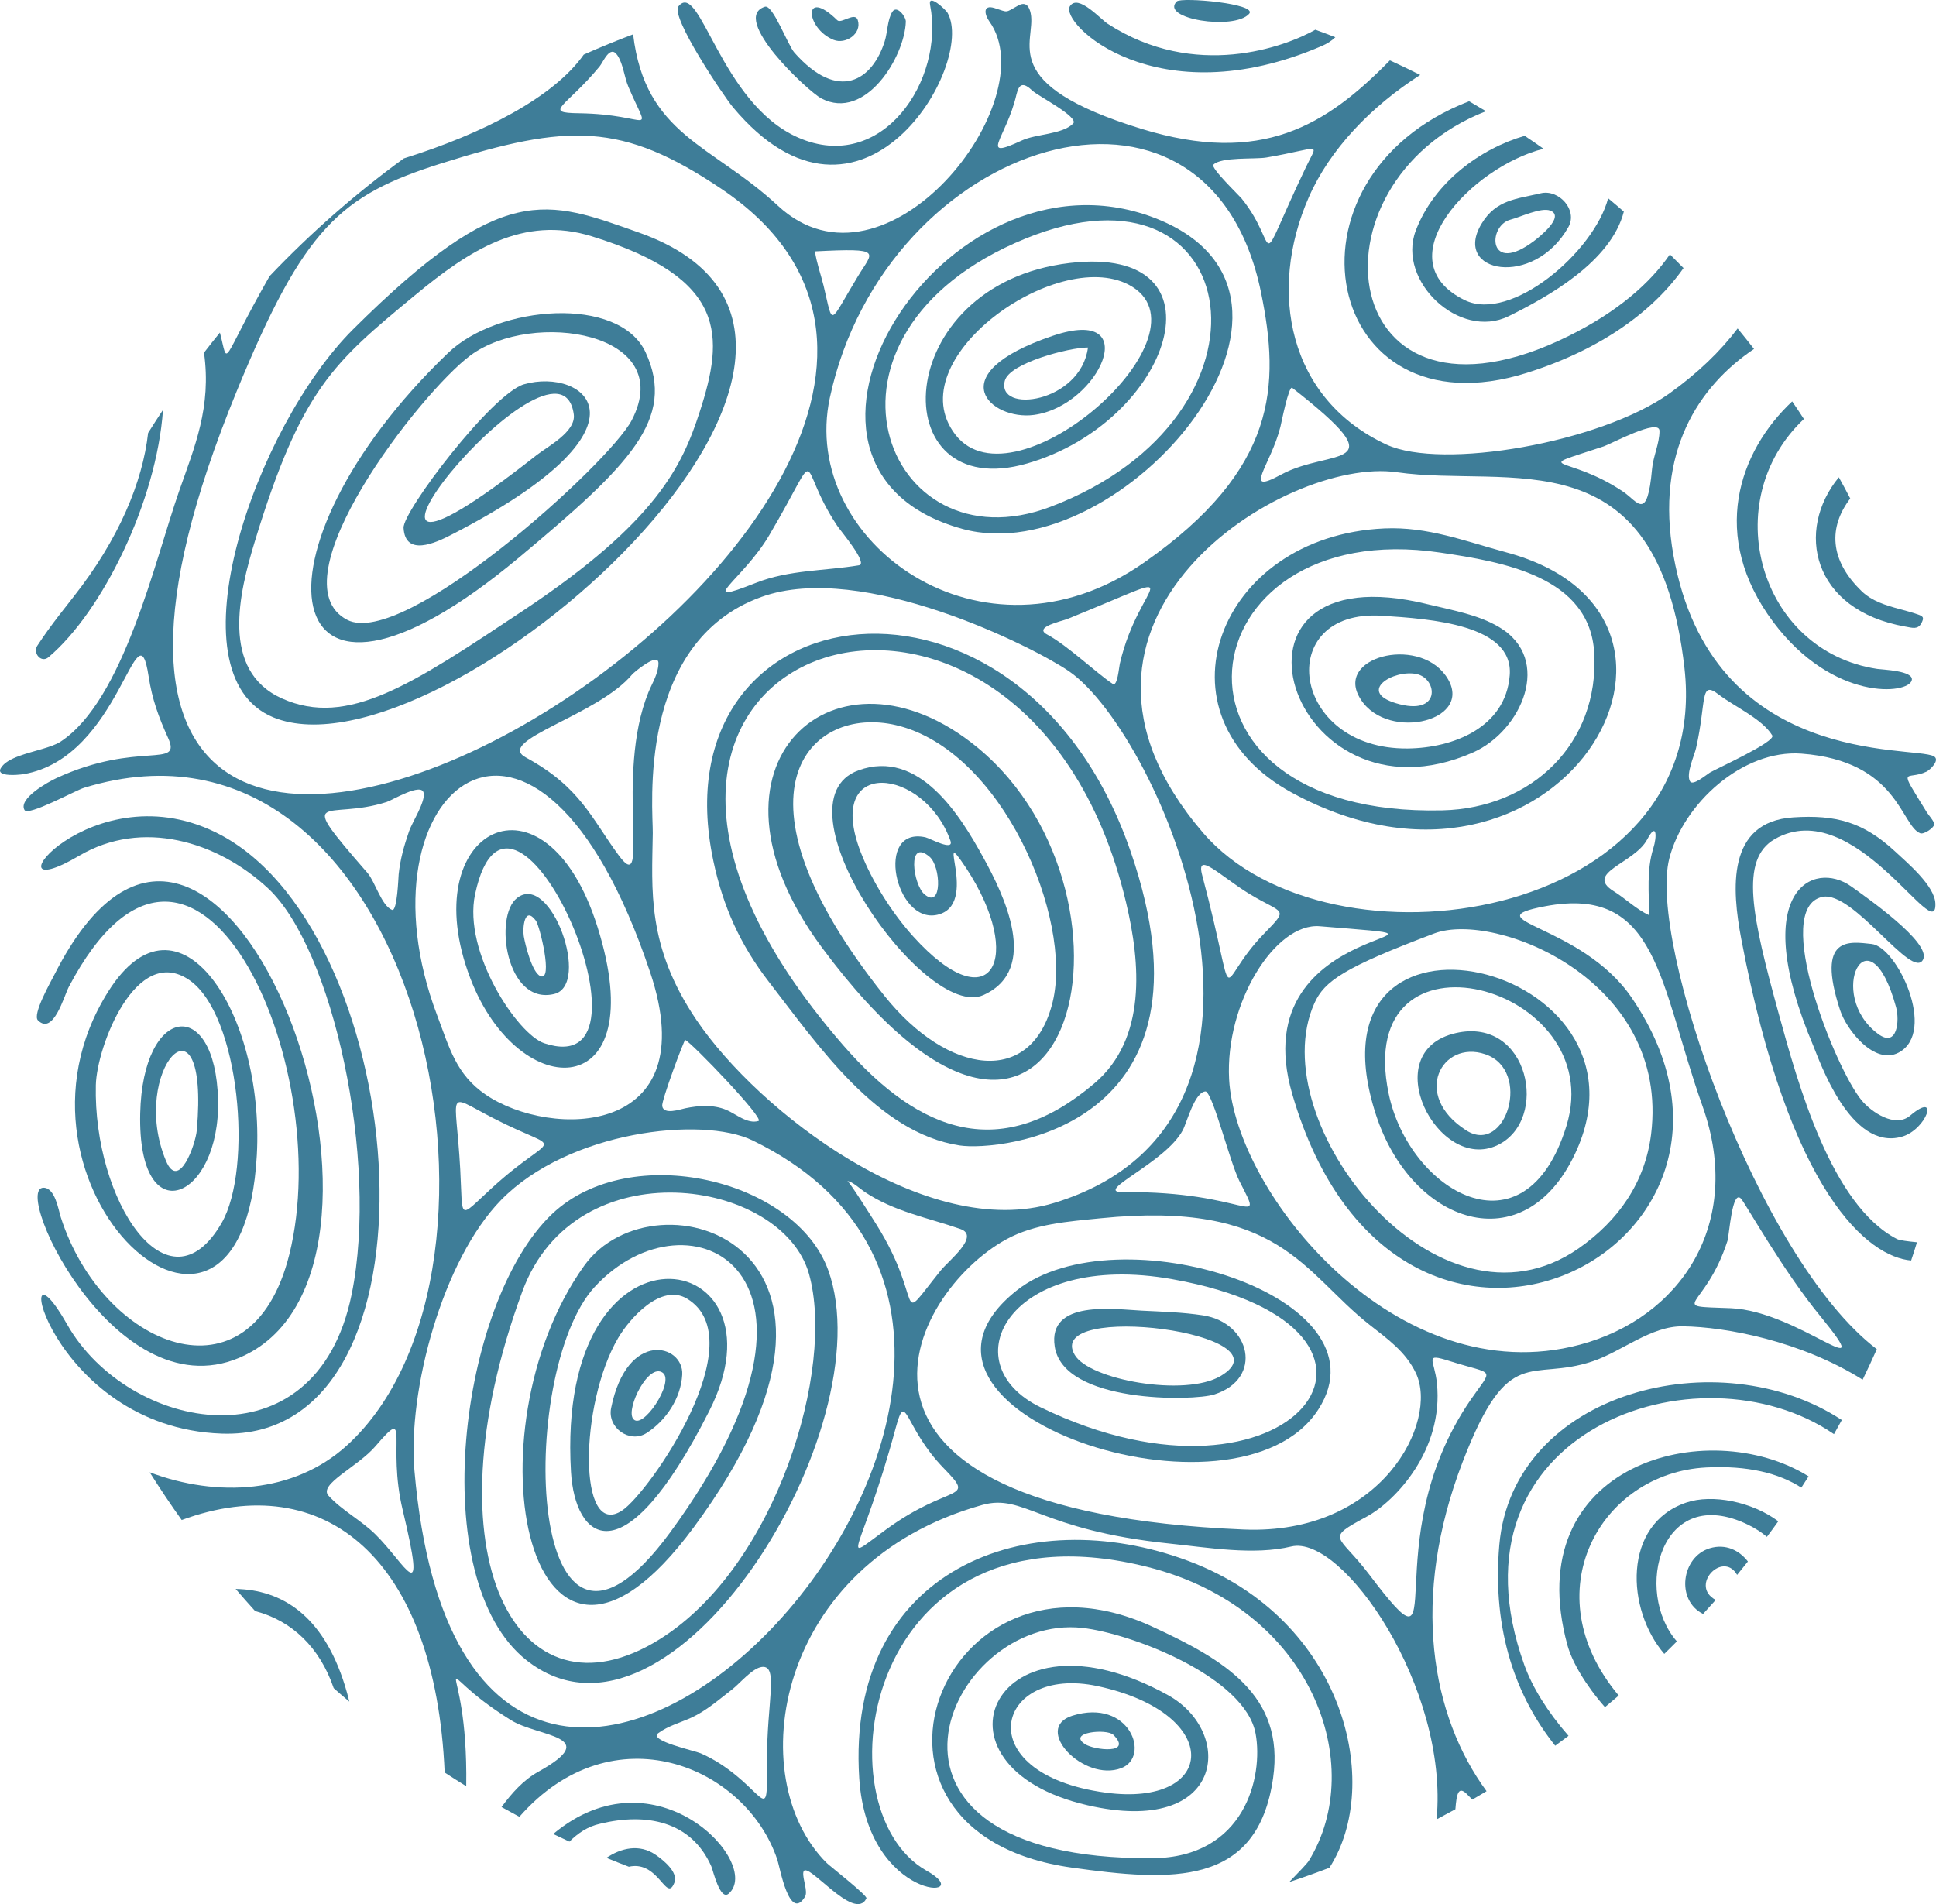 <?xml version="1.0" encoding="UTF-8"?>
<svg xmlns="http://www.w3.org/2000/svg" id="b" width="473.903" height="466.157" viewBox="0 0 473.903 466.157">
  <g id="c">
    <path d="m471.579,188.909c.82-.39,3.46-2.86,1.77-3.77-5.1-2.7-54.4,2.87-63.71-49.14-4.53-25.31,6.12-41.42,19.72-50.57-1.32-1.69-2.65-3.36-4.01-5.01-4.23,5.59-9.79,10.95-16.73,15.92-16.95,12.05-55.65,18.77-69.21,12.51-24.02-11.13-29.18-37.5-19.01-60.62,5.11-11.63,15.16-22.14,27.25-29.88-2.45-1.23-4.92-2.42-7.42-3.57-15.62,15.97-31.39,25.8-60.84,16.76-35.68-10.98-25.68-21.16-27.08-28.23-.33-1.63-1.11-3.04-3.08-1.95-3.34,1.84-2.26,1.72-5.76.62-3.04-.96-2.43,1.69-1.3,3.25,13.94,19.4-25.3,69.72-51.75,45.13-16.2-15.05-32.49-17.23-35.44-41.95-4.08,1.54-8.11,3.19-12.08,4.96-7.34,10.41-24.47,19.28-44.06,25.42-11.81,8.6-22.8,18.25-32.85,28.82,0,0-.01.01-.01.02-12.31,21.61-9.87,22.4-12.15,13.8-1.32,1.62-2.62,3.25-3.89,4.91,1.86,13.35-2.28,23-6.09,33.88-5.97,17.12-13.61,51.24-29.02,61.35-2.17,1.43-6.57,2.21-10.05,3.48-2.07.75-3.82,1.68-4.59,3.02-.92,1.58,1.72,1.73,3.69,1.64.9-.05,1.67-.14,1.88-.18,23.87-4.02,27.75-42.71,30.63-23.9.83,5.48,2.45,9.95,4.74,14.99,3.53,7.74-7.28.64-27.3,9.87-1.95.89-9.45,5.02-7.82,7.83.9,1.56,12.46-4.81,14.56-5.45,81.97-25.12,111.8,118.14,64.23,161.11-12.86,11.61-31.57,12.71-48.15,6.47,2.5,3.97,5.11,7.87,7.83,11.68,34.96-12.86,62.09,9.39,64.37,61.81,1.74,1.14,3.5,2.26,5.28,3.35.52-34.31-10.88-29.74,10.94-16.17,6.7,4.17,22.68,3.77,6.66,12.66-3.67,2.05-6.48,5.25-8.96,8.61,1.45.8,2.91,1.6,4.37,2.39,22.8-26.01,55.4-12.56,63.15,10.52.62,1.85,2.93,15.27,6.75,9.08.81-1.32-.61-4.37-.4-5.96.46-3.64,12.52,12.46,15.45,6.33.32-.66-8.85-7.81-9.72-8.66-20.84-20.66-12.82-73.4,38.07-87.65,10.27-2.86,13.92,6.15,45.93,9.46,9.29.96,20.54,2.92,29.73.71,12.53-3.02,38.59,34.53,35.56,66.8,1.54-.81,3.08-1.64,4.6-2.48.29-3.72.71-5.7,2.69-3.83.32.3.82.81,1.46,1.47,1.17-.68,2.33-1.37,3.48-2.06-13.56-18.43-18.7-47.26-5.84-80.65,11.3-29.34,16.52-19.45,31.8-24.59,7.15-2.4,14.31-8.68,22.1-8.57,10.58.15,28.89,3.59,44,13.07,1.2-2.47,2.35-4.96,3.47-7.47-29.25-22.3-56.07-99.52-50.8-120.13,3.42-13.4,17.94-26.73,32.35-25.67,23.68,1.77,24.33,17.65,29.08,19.5.88.34,3.33-1.29,3.43-2.17.09-.63-1.42-2.33-1.78-2.9-7.36-11.95-5.14-7.65-.12-10.02Zm-78.99-79.64c1.78-.59,13.63-7.01,13.63-3.76,0,3.09-1.54,6.17-1.82,9.29-1.18,13.1-3.52,7.97-7.05,5.59-13.91-9.38-23.4-4.95-4.76-11.12Zm-76.27-14.32c26.28,20.58,9.5,14.6-2.74,21.25-9.66,5.23-2.53-2.26-.16-11.68.21-.83,2.05-10.24,2.9-9.57Zm-19.3-54.63c1.92-1.97,10.23-1.28,13-1.76,13.61-2.35,12.71-4.04,9.66,2.35-13.11,27.45-5.9,19.8-15.8,7.63-.58-.7-7.61-7.47-6.86-8.22Zm-48.21-17.15c.66-2.81,1.72-3.04,3.97-.92,1.34,1.26,11.45,6.44,9.91,8.01-2.71,2.69-9.05,2.5-12.53,4.12-10.84,5.02-3.81-.53-1.35-11.21Zm59.87,48.43c4.65,22.7,4.08,43.23-28.63,66.13-39.63,27.74-84.47-5.22-76.92-40.35,13.58-63.22,92.67-88.72,105.55-25.78Zm-14.39,142.7c-1.66-6.18,4.57.29,11.56,4.55,8.24,5.02,9.86,3.26,3.53,9.77-12.46,12.81-5.91,20.28-15.09-14.32Zm9.15,74.95c6.28,12.32,2.1,2.26-28.52,2.61-7.55.09,10.29-7.11,14.6-15.15,1.02-1.89,2.92-9.51,5.65-9.51,1.91,1.02,5.89,17.38,8.27,22.05Zm-45.4,5.25c-31.16,9.5-72.33-22.29-87.55-44.78-12.24-18.1-10.9-31.8-10.7-45.76.09-5.72-4.15-46.7,26.56-57.81,24.84-8.98,67.01,12.45,75.32,18.18,22.39,15.42,63.09,109.82-3.63,130.17Zm-27.75,16.52c-11.58,14.39-3.55,8.18-15.79-11.29-.84-1.33-6.63-10.57-7.07-10.57,1.1,0,3.37,2.07,4.2,2.62,7.23,4.85,15.36,6.29,23.46,9.1,4.91,1.71-2.84,7.71-4.8,10.14Zm-44.62-36.59c-2.73.83-5.55-1.75-7.89-2.72-3.19-1.32-6.72-1.07-10.02-.39-1.28.27-5.36,1.7-5.66-.57-.19-1.34,5.34-16.15,5.63-16.15,1.51.58,19.54,19.35,17.94,19.83Zm-34.17-64.97c-6.75-9.13-9.37-16.72-22.78-24.02-7.69-4.15,17.64-10.23,26.06-20.36.45-.52,6.4-5.5,6.4-2.72,0,2.53-1.53,4.85-2.45,7.12-8.32,20.44.66,50.64-7.23,39.98Zm36.82-78.46c13.5-22.94,6.25-17.89,16.59-2.32.83,1.26,7.68,9.31,5.36,9.71-8.44,1.41-17.03,1.08-25.19,4.29-15.43,6.11-3.23-.64,3.24-11.68Zm84.09,36.44c-3.82-2.49-11.13-9.46-16.08-12.1-3.45-1.82,3.67-3.28,4.99-3.82,32.04-12.98,17.63-9.96,12.8,10.96-.19.78-.59,5.69-1.71,4.96Zm-62.38-99.84c-7.26,11.95-5.98,12.6-8.43,2.33-.69-2.8-1.69-5.53-2.11-8.39,16.97-.87,14.18.03,10.54,6.06Zm-63.29-51.29c.94-1.11,2.6-5.54,4.44-2.7,1.4,2.15,1.63,5.25,2.64,7.63,5.46,12.86,5.85,6.75-12.08,6.49-9.04-.12-3.21-1.49,5-11.42ZM57.949,95.76c16.43-40.05,25.39-47.96,50-55.73,31.07-9.81,44.29-10.18,68.63,6.2C286.469,120.129-29.841,309.689,57.949,95.76Zm39.64,118.3c-.07.68-.34,9.18-1.62,8.69-2.55-.97-4.17-6.91-5.98-9.01-18.25-20.99-9.98-12.67,4.69-17.41,1.4-.45,8.57-4.83,9.03-2.18.45,2.14-2.85,7.24-3.57,9.34-1.21,3.48-2.18,6.9-2.55,10.57Zm9.43,34.54c-20.88-55.06,24.31-93.74,52.14-10.54,13.56,40.52-24.47,40.71-40.26,29.93-7.29-4.97-8.9-11.55-11.88-19.39Zm13.33,42.29c-8.31,7.61-7.01,8.04-7.69-4.64-1.08-19.69-3.83-18.64,8.04-12.53,17.77,9.17,15.5,2.65-.35,17.17Zm-28.53,84.67c-3.49-3.41-8.14-5.81-11.4-9.39-2.55-2.8,7.19-7.05,11.52-12.15,8.73-10.19,2.71-.66,6.65,15.71,6.05,25.37.71,13.12-6.77,5.83Zm88.65,59.33c-2.71-2.26-5.69-4.23-8.94-5.65-1.47-.64-12.9-3.09-10.41-4.93,2.44-1.8,5.38-2.55,8.1-3.79,3.71-1.71,6.76-4.43,9.97-6.9,1.9-1.45,4.97-5.26,7.33-5.53,4.15-.47,1.15,8.85,1.24,22.94.1,13.63,0,9.91-7.29,3.86Zm-79.02-74.87c-1.68-19.51,6.86-51.54,21.19-66.22,16.52-16.91,49.16-20.63,61.59-14.6,108,52.39-68.93,240.32-82.78,80.82Zm115.45,14.43c-12.04,8.78-6.19,6.82,2.36-24.87,2.59-9.59,1.99-.19,11.72,9.83,8.15,8.37,1.8,3.44-14.08,15.04Zm87.5,0c-110.05-4.61-81.9-58.04-58.05-71.05,7.02-3.83,15.19-4.35,22.98-5.14,44.02-4.46,49.63,13.25,65.86,26.02,4.46,3.52,8.91,6.62,11.41,11.9,5.6,11.82-8.3,39.7-42.2,38.27Zm55.6-31.77c-24.2,35.28-3.22,71.28-24.9,42.7-7.53-9.93-10.99-8.42-.52-14.1,7-3.8,18.83-16.31,17.16-32.64-.6-5.83-3.34-7.48,3.19-5.41,11.11,3.52,10.63,1.38,5.07,9.45Zm66.22-49.18c1.22,1.43,10.43,17.9,19.4,28.75,14.87,18.24-5.36-1.31-21.95-1.98-16.12-.6-6.34.65-.81-16.48.44-1.41,1.13-12.85,3.36-10.29Zm-9.47-22.71c10.26,28.91-5.56,51.9-30.03,58.41-44.74,11.91-84.34-36.93-85.85-64.99-.99-18.69,11.28-38.35,22.19-37.45,46.26,3.81-19.63-3.26-6.73,41.11,25.64,88.11,124.87,37.59,83.05-23.66-12.32-18.05-39.38-18.86-21.18-22.34,27.75-5.26,27.92,18.97,38.55,48.92Zm-65.66-42.27c14.79-5.57,57.77,11.34,53.07,49.19-1.49,11.79-8.02,21.15-17.72,27.91-34.49,24.05-77.73-31-64.69-60.02,2.44-5.44,7.31-8.77,29.34-17.08Zm52.61-4.45c-3.19-1.47-5.76-4.06-8.74-5.92-7.19-4.49,5.14-6.78,8.25-12.64,2.32-4.4,2.44-.81,1.48,2.21-1.65,5.26-1.05,10.91-.99,16.35Zm-109.23-20.21c-44.54-51.91,20.08-92.19,47.44-88.25,27.63,3.97,63.86-9.69,70.42,47.91,7.05,62.34-87.02,76.22-117.86,40.34Zm124.07-14.71c-.73.43-4.15,3.35-4.85,2.14-1.03-1.8,1.05-6.31,1.47-8.09,2.64-11.63.85-16.79,5.55-13.17,3.72,2.87,10.67,5.97,13.12,10.02.92,1.53-13.53,8.06-15.29,9.1Z" style="fill:#3e7d98;"></path>
    <path d="m227.674,1.248c3.611,18.256-11.665,41.457-32.269,32.441-19.118-8.359-24.018-38.707-29.321-32.144-2.067,2.542,11.211,22.187,13.33,24.707,31.42,37.556,59.592-10.589,52.535-23.105-.46-.795-4.869-4.936-4.275-1.898Z" style="fill:#3e7d98;"></path>
    <path d="m288.057.354c-4.25,4.241,14.038,7.157,17.707,3.038,2.24-2.498-16.584-4.151-17.707-3.038Z" style="fill:#3e7d98;"></path>
    <path d="m326.869,9.119c-.9.89-2.04,1.6-3.28,2.13-40.6,17.51-64.39-5.66-61.67-9.76,2-3.02,7.37,3.12,9.23,4.33,21.4,13.86,43.45,5.64,50.83,1.46,1.64.59,3.27,1.2,4.89,1.84Z" style="fill:#3e7d98;"></path>
    <path d="m187.237,1.649c-8.64,2.776,10.516,20.732,13.841,22.461,10.745,5.593,20.393-10.184,20.655-18.811.038-1.181-2.208-4.199-3.318-2.384-1.187,1.896-1.168,5.035-1.838,7.156-2.999,9.588-11.281,15.053-22.116,2.818-1.628-1.847-5.284-11.865-7.224-11.24Z" style="fill:#3e7d98;"></path>
    <path d="m204.051,9.76c2.916,1.187,7-1.493,5.915-4.862-.67-2.087-4.052,1.008-5.016.054-8.442-8.274-7.887,1.965-.9,4.808Z" style="fill:#3e7d98;"></path>
    <path d="m39.899,100.349c-1.56,22.35-14.81,49.38-28.02,60.54-.34.29-.69.43-1.03.46-1.45.14-2.66-1.82-1.72-3.26,1.67-2.58,3.49-5.05,5.35-7.48,1.16-1.51,2.34-3,3.51-4.49,11.12-14.11,16.9-28.07,18.27-40.13,1.19-1.9,2.4-3.78,3.64-5.64Z" style="fill:#3e7d98;"></path>
    <path d="m467.979,166.499c-.72,3.53-19.3,5.31-33.92-14.23-15.71-21.01-8.43-41.76,4.64-54,.98,1.42,1.93,2.86,2.87,4.31-21.28,20.08-11.02,56.82,17.95,61.18,1.34.2,8.96.43,8.46,2.74Z" style="fill:#3e7d98;"></path>
    <path d="m470.329,152.559c-.88,1.63-2.22,1.14-3.81.86-.02,0-.05-.01-.07-.01-22.97-4.03-27-23.6-16.33-36.56.96,1.72,1.89,3.45,2.79,5.19-5.3,6.96-5.17,15,2.79,22.69,2.54,2.45,5.89,3.45,9.26,4.37,1.54.42,3.08.82,4.55,1.34,1.28.45,1.53.76.82,2.12Z" style="fill:#3e7d98;"></path>
    <path d="m19.385,209.495c15.398-9.071,33.787-3.551,46.192,7.947,15.825,14.663,27.202,66.411,20.515,99.378-8.761,43.155-54.902,33.462-69.636,7.456-14.606-25.789-4.888,25.221,37.846,26.698,56.134,1.927,46.619-121.287-.052-146.447-31.771-17.136-59.164,19.309-34.866,4.968Z" style="fill:#3e7d98;"></path>
    <path d="m434.439,205.419c-8.67,4.96-5.57,18.95.89,42.48,4.79,17.46,12.89,47.07,29,55.43.61.32,2.73.59,4.92.8-.46,1.5-.93,2.98-1.43,4.46-10.4-.88-29.73-16.08-41.59-78.75-2.28-12.08-3.66-28.67,12.74-29.73,10.45-.68,17.15,1.13,24.97,8.38,2.93,2.73,9.61,8.33,9.81,12.66.45,10.98-19.76-26.88-39.31-15.73Z" style="fill:#3e7d98;"></path>
    <path d="m443.83,255.939c1.487,3.528,9.067,25.92,21.695,22.349,6.12-1.723,9.406-11.399,2.067-5.178-3.701,3.152-9.546-.9-11.881-3.711-6.566-7.941-22.117-47.088-9.648-49.82,7.574-1.662,22.04,20.592,24.682,15.33,2.08-4.135-14.058-15.353-17.58-17.886-9.246-6.626-25.364.961-9.335,38.915Z" style="fill:#3e7d98;"></path>
    <path d="m13.291,238.659c-.842,1.66-5.424,9.712-4.007,11.129,3.777,3.777,6.394-5.979,7.561-8.193,30.635-58.068,65.667,18.645,53.971,65.545-9.412,37.69-45.752,22.691-55.936-9.137-.581-1.818-1.385-7.227-4.237-7.227-8.104,0,19.271,58.096,50.902,40.159,45.956-26.035-8.864-170.322-48.253-92.276Z" style="fill:#3e7d98;"></path>
    <path d="m458.129,231.099c-5.2-.53-13.75-2.27-7.7,16.21,1.57,4.82,8.42,13.56,14.36,10.37,9.43-5.06-.44-25.96-6.66-26.58Zm1.57,22c-12.88-9.58-2.3-31.12,4.44-6.49.86,3.18.35,10.05-4.44,6.49Z" style="fill:#3e7d98;"></path>
    <path d="m26.529,242.689c-30.21,47.81,32.74,105.04,36.34,40.1,1.92-34.89-19.21-67.19-36.34-40.1Zm27.72,56.72c-13.1,22.67-31.46-5.57-30.79-33.76.23-9.5,9.88-34.58,22.83-25.75,12.42,8.47,15.67,46.18,7.96,59.51Z" style="fill:#3e7d98;"></path>
    <path d="m367.009,378.239c-1.85,21.28,4.35,37.47,13.68,49.14,1.09-.8,2.18-1.6,3.26-2.42-5.08-5.79-8.87-11.91-10.81-17.32-20.58-57.26,42.61-79.24,75.79-56.54.65-1.14,1.29-2.29,1.92-3.45-30.01-19.77-80.56-7.05-83.84,30.59Z" style="fill:#3e7d98;"></path>
    <path d="m325.419,457.26c-3.25,1.24-6.53,2.41-9.85,3.51,2.11-2.2,4.32-4.43,4.81-5.22,14.38-23.32,1.03-61.7-39.42-71.92-69.42-17.51-81.01,59.28-54.1,74.38,13.04,7.28-14.57,7.87-16.53-22.67-3.29-51.14,41.04-68.01,80.63-53.17,38.2,14.32,47.65,54.64,34.46,75.09Z" style="fill:#3e7d98;"></path>
    <path d="m85.509,416.589c-1.29-1.08-2.55-2.17-3.81-3.29h-.01c-3.39-9.99-10.28-16.56-19.22-18.87-1.62-1.79-3.22-3.6-4.79-5.43,11.18.2,21.37,6.32,26.75,23.66.41,1.32.77,2.63,1.08,3.93Z" style="fill:#3e7d98;"></path>
    <path d="m282.029,398.209c-51.81-23.88-80.17,50.47-19.81,58.99,24.75,3.49,45.62,4.72,49.42-21.93,2.91-20.33-12.2-29.04-29.61-37.06Zm.06,56.71c-77.66.48-50.22-60.05-17.14-56.38,11.92,1.32,39.86,11.97,42.41,25.92,1.91,10.42-2.58,30.31-25.27,30.46Z" style="fill:#3e7d98;"></path>
    <path d="m178.389,463.579c-2.13,1.88-3.85-5.71-4.27-6.67-4.92-11.13-15.99-13.15-27.17-10.44-3.1.67-5.48,2.33-7.56,4.39-1.33-.61-2.65-1.23-3.97-1.87,25.17-21.05,51.27,7.29,42.97,14.59Z" style="fill:#3e7d98;"></path>
    <path d="m165.079,460.909l-.03.06c-1.09,2.78-2.15.69-4.15-1.4-.01,0-.01-.01-.01-.01-1.58-1.64-3.74-3.28-6.95-2.55-1.84-.7-3.67-1.43-5.49-2.18,3.58-2.4,8.06-3.5,12.06-.73,1.79,1.24,5.58,4.21,4.57,6.81Z" style="fill:#3e7d98;"></path>
    <path d="m408.769,62.27c-4.87,7.1-12.89,14.1-24.73,19.96-56.99,28.22-65.47-37.36-20.3-55-1.37-.83-2.74-1.64-4.13-2.44-48.49,18.73-35.69,82.16,14.11,66.5,18.59-5.84,31.18-15.4,38.38-25.66-1.1-1.13-2.21-2.25-3.33-3.36Z" style="fill:#3e7d98;"></path>
    <path d="m156.349,56.919c-22.56-7.95-33.16-12.87-69.96,23.75-23.8,23.7-45.16,84.5-19.42,94.98,41.01,16.67,164.57-92.2,89.38-118.73Zm-28.16,92.48c-27.27,18.13-43.03,28.81-59.16,21.6-15.21-6.83-10.44-26.02-6.66-38.42,11.4-37.42,19.38-43.87,39.11-60.21,13.37-11.08,26.55-19.73,43.4-14.51,33.18,10.28,32.45,24.37,26.38,43.03-4.27,13.14-10.48,26.83-43.07,48.51Z" style="fill:#3e7d98;"></path>
    <path d="m282.259,53.209c-51.59-19.39-101.28,61.3-46.65,76.28,39.09,10.7,96.53-57.52,46.65-76.28Zm-25.1,70.86c-40.7,15.45-62.99-42.37-6.23-65.62,54.09-22.14,64.67,43.45,6.23,65.62Z" style="fill:#3e7d98;"></path>
    <path d="m368.699,135.219c-10.14-2.73-19.17-6.33-29.85-5.85-40.97,1.82-57.29,45.89-22.56,64.72,64.89,35.18,111.07-43.12,52.41-58.87Zm-15.63,63.17c-73.63,1.75-63.44-72.43-.53-63.11,15.37,2.28,36.7,5.86,37.71,24.65,1.2,21.97-15.15,37.94-37.18,38.46Z" style="fill:#3e7d98;"></path>
    <path d="m276.799,208.569c-26.71-77.79-116.46-65.04-102.18,2.2,2.36,11.13,6.54,20.46,13.53,29.52,12.36,15.99,26.72,37.04,46.71,40.13,9.92,1.53,65.25-4,41.94-71.85Zm-8.87,56.62c-22.59,19.22-42.47,12.65-61.59-9.37-85.42-98.23,44.27-140.78,69.33-34.78,3.5,14.76,5.07,33.25-7.74,44.15Z" style="fill:#3e7d98;"></path>
    <path d="m146.269,226.969c-12.78-40.73-45.15-24.03-31.11,12.61,11.88,30.96,44.79,30.85,31.11-12.61Zm-13.06,28.43c-6.55-2.19-19.92-22.31-16.92-36.45,8.87-41.67,47.73,46.74,16.92,36.45Z" style="fill:#3e7d98;"></path>
    <path d="m336.849,273.02c8.73,26.65,36.12,36.12,48.7,9.43,22.08-46.88-67.83-67.93-48.7-9.43Zm46.59,2.62c-10.14,32.97-38.58,15.83-43.51-7.88-9.05-43.46,54.17-26.78,43.51,7.88Z" style="fill:#3e7d98;"></path>
    <path d="m202.739,310.969c-8-22.23-48.38-31.92-67.56-13.8-22.82,21.58-31.25,89.57-6.31,109.28,35.52,28.09,87.74-57,73.87-95.48Zm-41.22,90.32c-34.91,21.83-57.51-20.38-33.65-85.15,13.04-35.38,63.61-27.64,70.17-4.23,6.47,23.13-7.96,71.53-36.52,89.38Z" style="fill:#3e7d98;"></path>
    <path d="m248.849,315.949c-36.95,29.32,54.08,60.02,73.9,29.05,17.78-27.77-49.43-48.47-73.9-29.05Zm5.91,28.6c-22.31-10.82-7.64-38.51,32.25-31.37,66.53,11.91,29.23,61.22-32.25,31.37Z" style="fill:#3e7d98;"></path>
    <path d="m34.319,272.599c-.66,29.86,19.68,21.05,19.06-3.36-.65-25.46-18.46-23.38-19.06,3.36Zm13.86,4.07c-.3,3.52-4.42,15.02-7.55,7.52-9.2-22,10.71-43.78,7.55-7.52Z" style="fill:#3e7d98;"></path>
    <path d="m383.689,402.789c1.12,4.07,4.44,9.76,9.18,15.15,1.14-.94,2.26-1.89,3.37-2.84-21.11-25.12-4.55-54.51,21.42-55.84,10.17-.52,17.79,1.41,23.28,4.94.6-.91,1.2-1.83,1.78-2.76-24.67-15.38-71.19-3.11-59.03,41.35Z" style="fill:#3e7d98;"></path>
    <path d="m285.929,415.01c-42.43-23.54-61.25,17.41-19.73,26.94,33.68,7.79,36.08-17.87,19.73-26.94Zm-15.3,23.85c-34.07-4.62-26.98-31.47-1.91-26.06,31.09,6.71,29.23,29.76,1.91,26.06Z" style="fill:#3e7d98;"></path>
    <path d="m393.649,48.539c-3.46,13.17-23.78,30.5-35.13,24.93-19.92-9.76,1.76-32.69,19.32-37.05-1.52-1.08-3.07-2.13-4.62-3.17-10.9,3.14-22.21,11.45-26.67,23.24-4.63,12.24,10.65,26.87,22.77,20.91,9.69-4.78,25.04-13.37,28.17-25.59-1.27-1.11-2.55-2.2-3.84-3.27Z" style="fill:#3e7d98;"></path>
    <path d="m158.029,86.249c-6.47-13.95-36.09-11.59-48.33.14-50.27,48.17-43.59,101.03,17.41,50.05,26.97-22.54,38.48-33.87,30.92-50.19Zm-3.39,16.63c-5.48,10.54-55.74,56.07-69.64,48.87-18.1-9.37,17.97-55.72,30.16-64.74,15.2-11.25,50.69-5.7,39.48,15.87Z" style="fill:#3e7d98;"></path>
    <path d="m261.839,64.389c-44.15,5.19-45.86,59.32-10.38,49.07,35.22-10.16,49.9-53.71,10.38-49.07Zm-27.97,42.03c-14.17-18.33,24.64-45.98,42.39-36.73,22.02,11.52-27.76,55.64-42.39,36.73Z" style="fill:#3e7d98;"></path>
    <path d="m366.959,153.52c-5.26-3.12-11.54-4.12-17.39-5.57-56.06-13.87-34.08,56.22,11.03,36.25,11.81-5.23,19.65-22.81,6.36-30.68Zm2.6,11.77c-.97,12.86-13.9,17.84-24.97,17.95-28.77.3-32.96-34.19-6.39-32.5,12.11.77,32.32,2.18,31.36,14.55Z" style="fill:#3e7d98;"></path>
    <path d="m239.319,183.039c-34.57-28.51-71.53,3.92-38.12,48.94,60.4,81.43,82.89-12.01,38.12-48.94Zm-22.78,60.81c-40.02-50.06-18.29-71.32,2.85-66.31,25.86,6.13,43.27,47.22,38.29,67.75-5.09,20.9-25.65,17.91-41.14-1.44Z" style="fill:#3e7d98;"></path>
    <path d="m126.589,219.829c-5.77,4.38-2.75,26.35,9.05,23.52,9.1-2.18-.8-29.94-9.05-23.52Zm5.7,19.14c-2.05-.86-3.73-7.71-4.08-9.79-.31-1.84.13-7.62,2.98-3.77.89,1.16,4.3,14.88,1.1,13.56Z" style="fill:#3e7d98;"></path>
    <path d="m356.389,252.909c-19.73,4.48-4.44,34.41,10.17,27.45,12.85-6.11,7.74-31.52-10.17-27.45Zm2.51,23.82c-13.46-8.64-5.93-22.19,4.61-18.65,11.59,3.87,5.14,24.9-4.61,18.65Z" style="fill:#3e7d98;"></path>
    <path d="m143.019,309.849c-29.1,40.53-13.97,119.27,26.8,64.07,51.27-69.42-9.49-88.17-26.8-64.07Zm21.06,65.26c-35.52,48.42-37.77-39.1-18.52-60.04,22.94-24.94,65.48-4.04,18.52,60.04Z" style="fill:#3e7d98;"></path>
    <path d="m294.489,322.02c-4.93-.76-10-.9-14.98-1.15-6.68-.33-23.08-2.77-21.33,8.77,2.09,13.94,33.89,13.41,39.08,11.74,12.05-3.87,8.89-17.56-2.77-19.36Zm4.29,14.86c-8.76,5.17-32.12.93-35.7-5.18-7.76-13.22,53.48-5.33,35.7,5.18Z" style="fill:#3e7d98;"></path>
    <path d="m412.759,367.859c-15.66,5.32-14.7,26.21-5.37,37.04,1.04-1.01,2.07-2.03,3.08-3.06-10.66-12.21-3.98-38.93,17.38-28.58,1.82.88,3.36,1.89,4.66,2.99.95-1.26,1.88-2.53,2.79-3.81-6.39-4.78-16.15-6.76-22.54-4.58Z" style="fill:#3e7d98;"></path>
    <path d="m262.499,420.03c-9.84,3.12,2.75,16.3,11.95,12.85,7.31-2.75,2.12-17.22-11.95-12.85Zm3.12,6.98c-4.49-2.91,5.32-3.89,6.93-2.28,4.83,4.84-4.69,3.73-6.93,2.28Z" style="fill:#3e7d98;"></path>
    <path d="m377.189,47.309c-5.99,1.41-10.96,1.59-14.5,7.42-7.38,12.18,12.78,15.87,21.22.88,2.38-4.23-2.36-9.32-6.72-8.3Zm-1.54,11.58c-11.47,8.76-11.61-3.65-5.89-5.12,2.4-.62,7.49-3.08,9.74-2.21,3.72,1.47-3.01,6.68-3.85,7.33Z" style="fill:#3e7d98;"></path>
    <path d="m128.269,94.079c-7.81,2.26-29.72,31.13-29.48,35.16.4,7.13,7.87,3.64,11.5,1.78,52.31-26.79,32.62-41.15,17.98-36.94Zm3.01,17.4c-64.73,50.99,5.57-36.25,9.17-10.06.6,4.29-6.4,7.87-9.17,10.06Z" style="fill:#3e7d98;"></path>
    <path d="m257.649,82.229c-27.95,9.47-15.03,20.76-4.57,19.35,16.02-2.15,27.24-27.03,4.57-19.35Zm-11.69,11c1.11-4.36,15.88-8.19,20.36-8.15-1.8,13.58-22.43,16.32-20.36,8.15Z" style="fill:#3e7d98;"></path>
    <path d="m354.489,166.339c-6.19-10.78-26.92-5.96-21.97,3.88,5.78,11.55,28.06,6.75,21.97-3.88Zm-12.82,5.81c-9.42-2.87-.64-8.3,5.08-7.14,5.23,1.08,6.12,10.55-5.08,7.14Z" style="fill:#3e7d98;"></path>
    <path d="m240.689,209.909c-5.7-10.38-15.78-26.66-30.53-21.32-21.4,7.77,16.2,61.51,30.58,55.01,13.97-6.31,4.91-24.68-.05-33.69Zm-17.14,19.36c-5.14-5.69-10.07-13.47-12.83-20.58-9.18-23.6,15.53-20.89,21.93-2.87.96,2.74-5.1-.62-6.1-.83-12.53-2.77-7.4,21.23,2.84,18.98,10.71-2.37-.97-23.56,7.11-11.46,14.43,22,6.26,38.02-12.95,16.76Zm2.77-10.31c-2.84-2.37-4.34-13.89,1.21-9.22,2.77,2.32,3.21,12.94-1.21,9.22Z" style="fill:#3e7d98;"></path>
    <path d="m139.769,360.329c.96,16.5,12.6,27.02,33.81-14.83,20.61-40.54-37.66-50.76-33.81,14.83Zm12.53,9.46c-10.9,7.26-10.48-26.04-.99-42.22,2.82-4.81,10.52-13.49,16.9-9.61,16.58,10.1-9.23,47.39-15.91,51.83Z" style="fill:#3e7d98;"></path>
    <path d="m418.539,379.039c-7,2.11-8.35,12.76-1.65,16.08,1.04-1.13,2.07-2.27,3.09-3.43-.39-.19-.77-.45-1.15-.79-4.13-3.73,2.73-10.56,6.1-5.8.11.15.21.3.29.46.89-1.09,1.77-2.18,2.64-3.28-2.09-2.71-5.41-4.41-9.32-3.24Z" style="fill:#3e7d98;"></path>
    <path d="m149.599,344.689c-1.01,4.87,4.57,8.76,8.66,6.15,4.83-3.09,8.42-8.58,8.74-14.3.41-7.44-13.48-11.19-17.4,8.15Zm5.31,2.54c-1.6-2.56,3.84-13.64,7.32-11.16,3.05,2.18-5.18,14.6-7.32,11.16Z" style="fill:#3e7d98;"></path>
  </g>
</svg>
